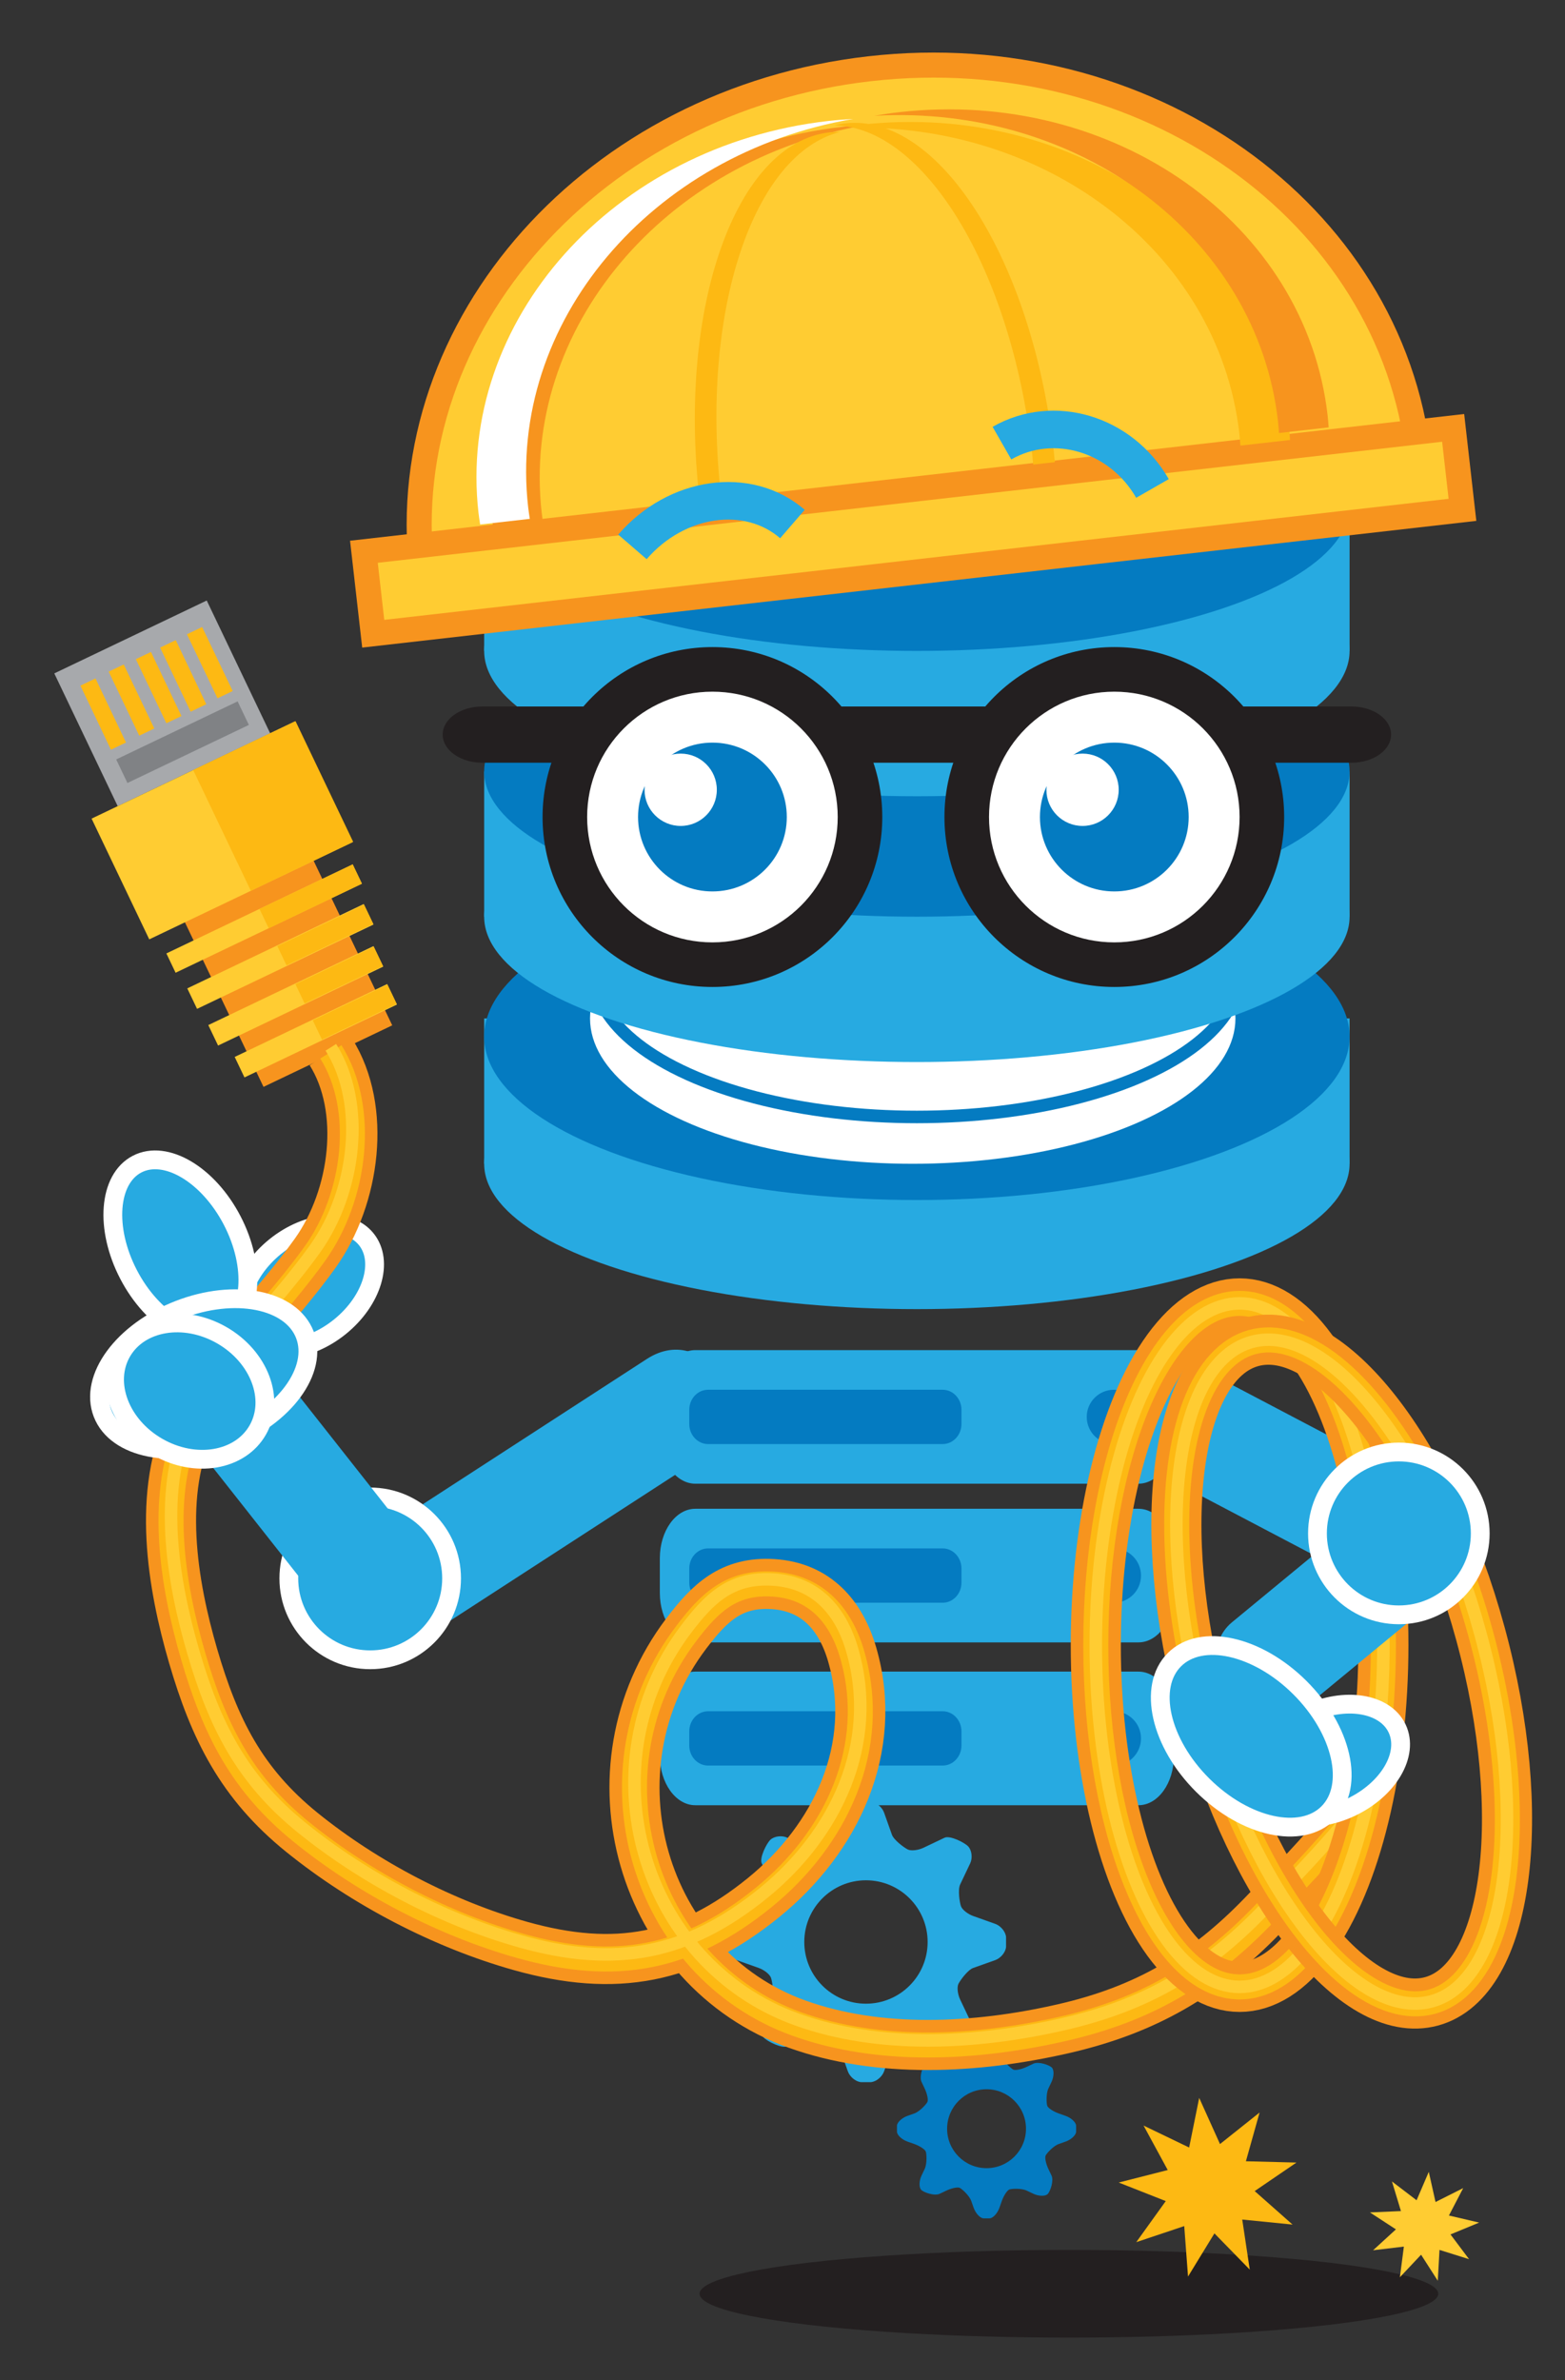 <?xml version="1.0" encoding="utf-8"?>
<!-- Generator: Adobe Illustrator 14.0.0, SVG Export Plug-In . SVG Version: 6.00 Build 43363)  -->
<!DOCTYPE svg PUBLIC "-//W3C//DTD SVG 1.1//EN" "http://www.w3.org/Graphics/SVG/1.1/DTD/svg11.dtd">
<svg version="1.1" id="Layer_1" xmlns="http://www.w3.org/2000/svg" xmlns:xlink="http://www.w3.org/1999/xlink" x="0px" y="0px"
	 width="125px" height="190px" viewBox="0 0 125 190" enable-background="new 0 0 125 190" xml:space="preserve">
<rect x="0" y="0" width="125" height="190" fill="#333333" stroke="none"/>
<g>
	<g>
		<line fill="#FFFFFF" x1="112.896" y1="123.25" x2="93.229" y2="112.916"/>
		<g>
			<path fill="#27AAE1" d="M115.167,119.363c-6.556-3.443-13.111-6.889-19.667-10.334c-5.133-2.695-9.682,5.072-4.543,7.771
				c6.556,3.445,13.111,6.891,19.667,10.334C115.757,129.832,120.306,122.064,115.167,119.363L115.167,119.363z"/>
		</g>
	</g>
	<g>
		<line fill="#FFFFFF" x1="53.935" y1="112.377" x2="31.233" y2="127.088"/>
		<g>
			<path fill="#27AAE1" d="M51.664,108.49c-7.567,4.904-15.134,9.809-22.701,14.713c-4.851,3.143-0.344,10.938,4.542,7.771
				c7.567-4.904,15.134-9.809,22.701-14.713C61.056,113.119,56.55,105.324,51.664,108.49L51.664,108.49z"/>
		</g>
	</g>
	<g>
		<g>
			<path fill="#27AAE1" d="M93.764,114.504c0,2.178-1.269,3.943-2.835,3.943H55.537c-1.565,0-2.834-1.766-2.834-3.943v-2.779
				c0-2.178,1.269-3.943,2.834-3.943h35.392c1.566,0,2.835,1.766,2.835,3.943V114.504z"/>
			<path fill="#047BC1" d="M76.794,113.678c0,0.885-0.672,1.604-1.501,1.604H56.554c-0.829,0-1.501-0.719-1.501-1.604v-1.129
				c0-0.885,0.672-1.602,1.501-1.602h18.739c0.829,0,1.501,0.717,1.501,1.602V113.678z"/>
			<circle fill="#047BC1" cx="88.967" cy="113.115" r="2.167"/>
		</g>
		<g>
			<path fill="#27AAE1" d="M93.764,127.172c0,2.178-1.269,3.943-2.835,3.943H55.537c-1.565,0-2.834-1.766-2.834-3.943v-2.781
				c0-2.178,1.269-3.943,2.834-3.943h35.392c1.566,0,2.835,1.766,2.835,3.943V127.172z"/>
			<path fill="#047BC1" d="M76.794,126.346c0,0.885-0.672,1.602-1.501,1.602H56.554c-0.829,0-1.501-0.717-1.501-1.602v-1.129
				c0-0.885,0.672-1.604,1.501-1.604h18.739c0.829,0,1.501,0.719,1.501,1.604V126.346z"/>
			<circle fill="#047BC1" cx="88.967" cy="125.781" r="2.167"/>
		</g>
		<g>
			<path fill="#27AAE1" d="M93.764,140.172c0,2.178-1.269,3.943-2.835,3.943H55.537c-1.565,0-2.834-1.766-2.834-3.943v-2.781
				c0-2.178,1.269-3.943,2.834-3.943h35.392c1.566,0,2.835,1.766,2.835,3.943V140.172z"/>
			<path fill="#047BC1" d="M76.794,139.346c0,0.885-0.672,1.602-1.501,1.602H56.554c-0.829,0-1.501-0.717-1.501-1.602v-1.129
				c0-0.885,0.672-1.604,1.501-1.604h18.739c0.829,0,1.501,0.719,1.501,1.604V139.346z"/>
			<circle fill="#047BC1" cx="88.967" cy="138.781" r="2.167"/>
		</g>
	</g>
	<path fill="#27AAE1" stroke="#FFFFFF" stroke-width="1.5" d="M21.982,99.52c-2.588,2.094-3.53,5.223-2.102,6.99
		c1.428,1.764,4.684,1.5,7.271-0.592c2.59-2.096,3.529-5.223,2.102-6.988C27.826,97.162,24.572,97.428,21.982,99.52z"/>
	<g>
		<path fill="#27AAE1" d="M60.6,157.105c0.441,0.156,0.882,0.51,0.981,0.787c0.099,0.275,0.264,1.311,0.063,1.732l-0.802,1.688
			c-0.201,0.422-0.131,1.027,0.155,1.346c0.286,0.316,1.467,0.9,1.889,0.699l1.688-0.803c0.422-0.201,0.982-0.264,1.245-0.139
			s1.118,0.742,1.275,1.184l0.626,1.762c0.157,0.441,0.631,0.828,1.053,0.861c0,0,0,0,0.393,0s0.393,0,0.393,0
			c0.422-0.033,0.896-0.42,1.053-0.861l0.627-1.762c0.157-0.441,0.511-0.883,0.787-0.98c0.275-0.1,1.311-0.266,1.732-0.064
			l1.688,0.803c0.422,0.201,1.027,0.131,1.344-0.154c0.317-0.287,0.902-1.469,0.701-1.891l-0.802-1.688
			c-0.201-0.422-0.264-0.982-0.139-1.244c0.125-0.264,0.742-1.119,1.183-1.275l1.762-0.627c0.44-0.158,0.828-0.631,0.861-1.053
			c0,0,0,0,0-0.393s0-0.393,0-0.393c-0.033-0.422-0.421-0.896-0.861-1.053l-1.762-0.627c-0.44-0.156-0.882-0.51-0.98-0.785
			c-0.1-0.277-0.265-1.313-0.063-1.734l0.802-1.688c0.201-0.422,0.131-1.027-0.154-1.344c-0.286-0.316-1.469-0.902-1.891-0.701
			l-1.688,0.803c-0.422,0.201-0.982,0.264-1.245,0.139s-1.117-0.742-1.274-1.182l-0.627-1.764c-0.157-0.441-0.631-0.828-1.053-0.861
			c0,0,0,0-0.393,0s-0.393,0-0.393,0c-0.422,0.033-0.896,0.42-1.053,0.861l-0.626,1.762c-0.157,0.441-0.511,0.883-0.786,0.982
			c-0.276,0.098-1.313,0.264-1.734,0.063l-1.688-0.803c-0.422-0.201-1.027-0.131-1.344,0.154c-0.317,0.287-0.9,1.469-0.7,1.891
			l0.802,1.686c0.201,0.424,0.263,0.984,0.139,1.246c-0.124,0.264-0.742,1.119-1.183,1.275l-1.763,0.627
			c-0.441,0.156-0.828,0.631-0.86,1.053c0,0,0,0,0,0.393s0,0.393,0,0.393c0.032,0.422,0.419,0.895,0.86,1.053L60.6,157.105z
			 M64.24,155.033c0-2.721,2.205-4.926,4.926-4.926s4.926,2.205,4.926,4.926s-2.205,4.926-4.926,4.926S64.24,157.754,64.24,155.033z
			"/>
	</g>
	<g>
		<path fill="#047BC1" d="M73.032,171.162c0.44,0.158,0.853,0.43,0.915,0.607c0.063,0.176,0.109,0.963-0.092,1.385l-0.249,0.525
			c-0.201,0.422-0.216,0.934-0.032,1.137c0.183,0.203,1.063,0.518,1.484,0.316l0.527-0.25c0.422-0.201,0.905-0.301,1.072-0.221
			c0.168,0.08,0.761,0.605,0.918,1.045l0.195,0.551c0.157,0.439,0.506,0.818,0.776,0.84c0,0,0,0,0.251,0c0.25,0,0.25,0,0.25,0
			c0.271-0.021,0.62-0.4,0.777-0.84l0.195-0.551c0.157-0.439,0.43-0.852,0.605-0.916c0.176-0.063,0.963-0.109,1.385,0.092
			l0.527,0.25c0.422,0.201,0.934,0.215,1.136,0.033c0.202-0.184,0.517-1.064,0.316-1.486l-0.25-0.525
			c-0.2-0.422-0.299-0.906-0.22-1.074s0.604-0.76,1.044-0.918l0.551-0.195c0.44-0.156,0.818-0.506,0.839-0.775c0,0,0,0,0-0.25
			c0-0.252,0-0.252,0-0.252c-0.021-0.27-0.398-0.619-0.839-0.775l-0.551-0.195c-0.44-0.158-0.853-0.43-0.915-0.607
			c-0.063-0.176-0.109-0.963,0.091-1.385l0.25-0.525c0.2-0.422,0.215-0.934,0.032-1.137s-1.063-0.518-1.484-0.316l-0.527,0.25
			c-0.422,0.201-0.905,0.299-1.072,0.221c-0.168-0.08-0.761-0.605-0.918-1.045l-0.195-0.551c-0.157-0.441-0.507-0.818-0.777-0.84
			c0,0,0,0-0.25,0c-0.251,0-0.251,0-0.251,0c-0.271,0.021-0.619,0.398-0.776,0.84l-0.195,0.551c-0.157,0.439-0.43,0.852-0.605,0.916
			c-0.176,0.063-0.963,0.109-1.385-0.092l-0.527-0.25c-0.422-0.201-0.934-0.217-1.136-0.033s-0.518,1.064-0.316,1.486l0.249,0.525
			c0.201,0.422,0.3,0.906,0.221,1.074c-0.079,0.166-0.604,0.76-1.044,0.918l-0.551,0.195c-0.44,0.156-0.818,0.506-0.839,0.775
			c0,0,0,0,0,0.252c0,0.25,0,0.25,0,0.25c0.021,0.27,0.398,0.619,0.839,0.775L73.032,171.162z M75.648,169.941
			c0-1.74,1.41-3.152,3.15-3.152s3.15,1.412,3.15,3.152c0,1.738-1.41,3.148-3.15,3.148S75.648,171.68,75.648,169.941z"/>
	</g>
	<g>
		<g>
			<ellipse fill="#27AAE1" cx="73.233" cy="92.907" rx="34.562" ry="11.603"/>
			<rect x="38.672" y="81.304" fill="#27AAE1" width="69.123" height="11.603"/>
			<ellipse fill="#047BC1" cx="73.233" cy="82.75" rx="34.562" ry="13.051"/>
		</g>
		<ellipse fill="#FFFFFF" cx="72.902" cy="81.304" rx="25.775" ry="11.604"/>
		<ellipse fill="#FFFFFF" stroke="#047BC1" cx="73.232" cy="77.565" rx="25.775" ry="11.604"/>
		<g>
			<ellipse fill="#27AAE1" cx="73.233" cy="73.182" rx="34.562" ry="11.603"/>
			<rect x="38.672" y="61.579" fill="#27AAE1" width="69.123" height="11.604"/>
			<ellipse fill="#047BC1" cx="73.233" cy="61.579" rx="34.562" ry="11.604"/>
		</g>
		<g>
			<ellipse fill="#27AAE1" cx="73.233" cy="51.963" rx="34.562" ry="11.604"/>
			<rect x="38.672" y="40.362" fill="#27AAE1" width="69.123" height="11.602"/>
			<ellipse fill="#047BC1" cx="73.233" cy="40.36" rx="34.562" ry="11.604"/>
		</g>
		<g>
			<path fill="#231F20" d="M111.109,58.645c0,1.238-1.414,2.244-3.159,2.244H38.517c-1.745,0-3.159-1.006-3.159-2.244l0,0
				c0-1.24,1.414-2.244,3.159-2.244h69.434C109.695,56.401,111.109,57.405,111.109,58.645L111.109,58.645z"/>
			<g>
				<circle fill="#231F20" cx="56.903" cy="65.225" r="13.567"/>
				<circle fill="#FFFFFF" cx="56.903" cy="65.225" r="10.007"/>
				<circle fill="#047BC1" cx="56.903" cy="65.225" r="5.94"/>
				<circle fill="#FFFFFF" cx="54.367" cy="63.049" r="2.887"/>
			</g>
			<g>
				<circle fill="#231F20" cx="89.002" cy="65.225" r="13.567"/>
				<circle fill="#FFFFFF" cx="89.002" cy="65.225" r="10.007"/>
				<circle fill="#047BC1" cx="89.002" cy="65.225" r="5.94"/>
				<circle fill="#FFFFFF" cx="86.466" cy="63.049" r="2.887"/>
			</g>
		</g>
		<g>
			<g>
				<path fill="#27AAE1" d="M75.733,36.383c0,1.559-1.125,2.834-2.5,2.834s-2.5-1.275-2.5-2.834v-9.601
					c0-1.559,1.125-2.834,2.5-2.834s2.5,1.275,2.5,2.834V36.383z"/>
				<path fill="none" stroke="#FFFFFF" stroke-width="1.5" d="M75.733,36.383c0,1.559-1.125,2.834-2.5,2.834s-2.5-1.275-2.5-2.834
					v-9.601c0-1.559,1.125-2.834,2.5-2.834s2.5,1.275,2.5,2.834V36.383z"/>
			</g>
			<circle fill="#047BC1" stroke="#FFFFFF" stroke-width="1.5" cx="73.233" cy="21.103" r="4.905"/>
			<g>
				<path fill="none" stroke="#047BC1" stroke-width="3" d="M84.081,16.116"/>
			</g>
			<g>
				<path fill="none" stroke="#047BC1" stroke-width="3" d="M62.791,16.448"/>
			</g>
			<g>
				<path fill="none" stroke="#047BC1" stroke-width="3" d="M88.089,12.094"/>
			</g>
			<g>
				<path fill="none" stroke="#047BC1" stroke-width="3" d="M58.846,12.489"/>
			</g>
			<g>
				<path fill="none" stroke="#047BC1" stroke-width="3" d="M92.285,7.86"/>
			</g>
			<g>
				<path fill="none" stroke="#047BC1" stroke-width="3" d="M54.724,8.415"/>
			</g>
		</g>
	</g>
	<ellipse fill="#231F20" cx="85.377" cy="183.115" rx="29.5" ry="3.5"/>
	<polygon fill="#FFCC32" points="114.839,182.078 113.505,179.998 111.812,181.797 112.13,179.35 109.671,179.643 111.495,177.975 
		109.421,176.623 111.896,176.514 111.179,174.15 113.146,175.65 114.12,173.383 114.659,175.791 116.87,174.68 115.729,176.869 
		118.142,177.434 115.854,178.379 117.339,180.355 114.976,179.615 	"/>
	<polygon fill="#FDB913" points="99.821,181.188 96.999,178.295 94.89,181.742 94.587,177.713 90.755,178.996 93.112,175.717 
		89.353,174.236 93.269,173.238 91.339,169.688 94.979,171.441 95.782,167.48 97.444,171.164 100.606,168.646 99.513,172.537 
		103.552,172.641 100.214,174.918 103.241,177.594 99.22,177.191 	"/>
	<path fill="none" stroke="#F7941E" stroke-width="4" d="M26.426,83.974c2.858,4.545,1.958,11.559-1.237,16.053
		c-3.058,4.301-7.266,8.164-9.844,13.342c-2.849,5.719-1.57,13.182,0.082,18.838c1.704,5.83,3.85,10.164,8.683,14.072
		c5.063,4.094,11.375,7.361,17.458,9.07c7.591,2.133,13.348,1.068,19.434-3.875c5.731-4.656,9.234-11.893,7.063-19.393
		c-0.896-3.094-2.854-5.398-6.32-5.619c-3.337-0.213-5.083,1.506-6.93,3.943c-8.244,10.887-3.59,26.723,8.85,31.186
		c6.508,2.334,14.213,1.98,21.262,0.367c6.547-1.498,11.288-4.25,15.931-9.053c2.278-2.357,4.701-4.875,6.819-7.432"/>
	<circle fill="#27AAE1" stroke="#FFFFFF" stroke-width="1.5" cx="29.569" cy="126.004" r="6.5"/>
	<g>
		<line fill="#FFFFFF" x1="29.109" y1="125.287" x2="16.376" y2="109.146"/>
		<g>
			<path fill="#27AAE1" d="M32.292,122.105c-4.245-5.381-8.489-10.762-12.733-16.141c-1.522-1.93-4.783-1.582-6.364,0
				c-1.886,1.885-1.518,4.439,0,6.363c4.245,5.381,8.489,10.762,12.733,16.141c1.522,1.93,4.783,1.582,6.364,0
				C34.177,126.584,33.809,124.029,32.292,122.105L32.292,122.105z"/>
		</g>
	</g>
	<g>
		
			<rect x="6.208" y="50.296" transform="matrix(0.902 -0.431 0.431 0.902 -22.941 11.067)" fill="#A7A9AC" width="13.499" height="11.75"/>
		
			<rect x="16.723" y="67.696" transform="matrix(0.902 -0.431 0.431 0.902 -30.757 17.127)" fill="#F7941E" width="11.398" height="17.501"/>
		
			<rect x="8.736" y="60.978" transform="matrix(0.902 -0.431 0.431 0.902 -26.846 14.115)" fill="#FFCC32" width="18" height="10.687"/>
		
			<rect x="12.848" y="72.508" transform="matrix(0.902 -0.431 0.431 0.902 -29.551 16.25)" fill="#FFCC32" width="16.5" height="1.709"/>
		
			<rect x="14.582" y="75.483" transform="matrix(0.902 -0.431 0.431 0.902 -30.728 17.104)" fill="#FFCC32" width="15.625" height="1.813"/>
		
			<rect x="16.316" y="78.624" transform="matrix(0.902 -0.431 0.431 0.902 -31.967 17.947)" fill="#FFCC32" width="14.625" height="1.813"/>
		
			<rect x="18.477" y="81.415" transform="matrix(0.902 -0.431 0.431 0.902 -33.011 18.905)" fill="#FFCC32" width="13.5" height="1.813"/>
		
			<rect x="7.599" y="54.148" transform="matrix(0.903 -0.43 0.43 0.903 -23.722 9.107)" fill="#FDB913" width="1.334" height="5.665"/>
		
			<rect x="9.826" y="53.084" transform="matrix(0.902 -0.431 0.431 0.902 -23.062 9.973)" fill="#FDB913" width="1.333" height="5.666"/>
		
			<rect x="12.026" y="52.032" transform="matrix(0.903 -0.43 0.43 0.903 -22.383 10.809)" fill="#FDB913" width="1.338" height="5.666"/>
		
			<rect x="13.961" y="51.097" transform="matrix(0.903 -0.43 0.43 0.903 -21.789 11.561)" fill="#FDB913" width="1.384" height="5.667"/>
		
			<rect x="16.087" y="50.091" transform="matrix(0.902 -0.431 0.431 0.902 -21.169 12.387)" fill="#FDB913" width="1.346" height="5.666"/>
		
			<rect x="9.204" y="58.232" transform="matrix(0.902 -0.431 0.431 0.902 -24.12 12.069)" fill="#808285" width="10.753" height="2.084"/>
		
			<rect x="17.293" y="59.024" transform="matrix(0.902 -0.431 0.431 0.902 -25.608 15.688)" fill="#FDB913" width="9.062" height="10.688"/>
		
			<rect x="20.695" y="70.73" transform="matrix(0.902 -0.431 0.431 0.902 -28.426 17.685)" fill="#FDB913" width="8.251" height="1.71"/>
		
			<rect x="22.141" y="73.823" transform="matrix(0.902 -0.431 0.431 0.902 -29.64 18.481)" fill="#FDB913" width="7.679" height="1.709"/>
		
			<rect x="23.627" y="77.02" transform="matrix(0.902 -0.431 0.431 0.902 -30.913 19.278)" fill="#FDB913" width="6.939" height="1.709"/>
		
			<rect x="25.025" y="79.984" transform="matrix(0.902 -0.431 0.431 0.902 -32.064 20.094)" fill="#FDB913" width="6.614" height="1.709"/>
	</g>
	<path fill="none" stroke="#FDB913" stroke-width="2" d="M26.426,83.973c2.858,4.545,1.958,11.559-1.237,16.054
		c-3.058,4.301-7.266,8.164-9.844,13.34c-2.849,5.719-1.57,13.184,0.082,18.838c1.704,5.83,3.85,10.166,8.683,14.074
		c5.063,4.092,11.375,7.359,17.458,9.068c7.591,2.135,13.348,1.07,19.434-3.875c5.731-4.656,9.234-11.893,7.063-19.391
		c-0.896-3.094-2.854-5.4-6.32-5.621c-3.337-0.211-5.083,1.506-6.93,3.943c-8.244,10.887-3.59,26.723,8.85,31.186
		c6.508,2.334,14.213,1.982,21.262,0.369c6.547-1.498,11.288-4.252,15.931-9.055c2.278-2.355,4.701-4.873,6.819-7.432"/>
	<path fill="none" stroke="#FFCC32" d="M26.426,83.609c2.858,4.545,1.958,11.559-1.237,16.053
		c-3.058,4.301-7.266,8.164-9.844,13.342c-2.849,5.719-1.57,13.182,0.082,18.838c1.704,5.83,3.85,10.164,8.683,14.072
		c5.063,4.094,11.375,7.361,17.458,9.07c7.591,2.133,13.348,1.068,19.434-3.875c5.731-4.656,9.234-11.893,7.063-19.393
		c-0.896-3.094-2.854-5.398-6.32-5.619c-3.337-0.213-5.083,1.506-6.93,3.943c-8.244,10.887-3.59,26.723,8.85,31.186
		c6.508,2.334,14.213,1.98,21.262,0.367c6.547-1.498,11.288-4.25,15.931-9.053c2.278-2.357,4.701-4.875,6.819-7.432"/>
	<g>
		
			<ellipse transform="matrix(-0.887 0.461 -0.461 -0.887 73.078 181.226)" fill="#27AAE1" stroke="#FFFFFF" stroke-width="1.5" cx="14.417" cy="99.533" rx="4.667" ry="7.499"/>
		
			<ellipse transform="matrix(-0.932 0.363 -0.363 -0.932 71.245 206.067)" fill="#27AAE1" stroke="#FFFFFF" stroke-width="1.5" cx="16.247" cy="109.732" rx="8.667" ry="5.499"/>
		<path fill="#27AAE1" stroke="#FFFFFF" stroke-width="1.5" d="M12.595,115.514c2.998,1.723,6.576,1.119,7.988-1.346
			c1.414-2.465,0.128-5.855-2.87-7.576c-2.999-1.721-6.576-1.119-7.99,1.346C8.311,110.404,9.596,113.795,12.595,115.514z"/>
	</g>
	<g>
		<ellipse fill="none" stroke="#F7941E" stroke-width="4" cx="99.009" cy="131.334" rx="11.486" ry="27.283"/>
		<path fill="none" stroke="#FDB913" stroke-width="2" d="M110.495,131.334c0,15.07-5.143,27.285-11.486,27.285
			s-11.486-12.215-11.486-27.285c0-15.066,5.143-27.281,11.486-27.281S110.495,116.268,110.495,131.334z"/>
		<ellipse fill="none" stroke="#FFCC32" cx="99.009" cy="131.334" rx="11.486" ry="27.283"/>
	</g>
	<g>
		<path fill="none" stroke="#F7941E" stroke-width="4" d="M118.246,130.426c3.964,14.539,2.216,27.676-3.904,29.346
			c-6.121,1.668-14.296-8.766-18.259-23.305c-3.963-14.535-2.215-27.672,3.905-29.342
			C106.109,105.457,114.283,115.889,118.246,130.426z"/>
		
			<ellipse transform="matrix(0.965 -0.263 0.263 0.965 -31.321 32.877)" fill="none" stroke="#FDB913" stroke-width="2" cx="107.165" cy="133.448" rx="11.486" ry="27.284"/>
		<path fill="none" stroke="#FFCC32" d="M118.246,130.426c3.964,14.539,2.216,27.676-3.904,29.346
			c-6.121,1.668-14.296-8.766-18.259-23.305c-3.963-14.535-2.215-27.672,3.905-29.342
			C106.109,105.457,114.283,115.889,118.246,130.426z"/>
	</g>
	<g>
		
			<ellipse transform="matrix(-0.427 -0.904 0.904 -0.427 24.439 296.478)" fill="#27AAE1" stroke="#FFFFFF" stroke-width="1.5" cx="106.104" cy="140.5" rx="4.111" ry="6.027"/>
		<g>
			<line fill="#FFFFFF" x1="112.229" y1="123.916" x2="101.58" y2="132.693"/>
			<g>
				<path fill="#27AAE1" d="M109.047,120.734c-3.55,2.926-7.1,5.852-10.648,8.777c-1.896,1.561-1.609,4.754,0,6.363
					c1.857,1.857,4.473,1.559,6.363,0c3.55-2.926,7.1-5.852,10.648-8.777c1.896-1.563,1.609-4.756,0-6.363
					C113.553,118.875,110.938,119.176,109.047,120.734L109.047,120.734z"/>
			</g>
		</g>
		<circle fill="#27AAE1" stroke="#FFFFFF" stroke-width="1.5" cx="111.729" cy="122.416" r="6.5"/>
		
			<ellipse transform="matrix(-0.709 -0.705 0.705 -0.709 73.063 307.299)" fill="#27AAE1" stroke="#FFFFFF" stroke-width="1.5" cx="99.896" cy="138.584" rx="8.667" ry="5.499"/>
	</g>
	<g>
		<g>
			<path fill="#FFCC32" stroke="#F7941E" stroke-width="2" d="M113.415,37.722c-0.029-0.405-0.057-0.809-0.103-1.213
				C111.084,16.884,91.453,2.99,69.464,5.487C47.476,7.982,31.46,25.922,33.686,45.548c0.047,0.404,0.113,0.803,0.171,1.204
				L113.415,37.722z"/>
			
				<rect x="29.139" y="39.083" transform="matrix(0.994 -0.113 0.113 0.994 -4.314 8.493)" fill="#FFCC32" stroke="#F7941E" stroke-width="2" width="87.525" height="6.583"/>
			<path fill="#FDB913" d="M68.73,9.962c-0.667,0.073-1.324,0.176-1.978,0.286c16.344-0.929,30.567,9.654,32.24,24.38
				c0.036,0.315,0.057,0.632,0.08,0.945l3.966-0.448c-0.024-0.316-0.045-0.631-0.082-0.948C101.219,18.858,85.894,8.013,68.73,9.962
				z"/>
			<path fill="#F7941E" d="M67.233,10.131c0.666-0.076,1.33-0.126,1.989-0.162c-16.135,2.757-27.625,16.26-25.953,30.984
				c0.035,0.316,0.084,0.628,0.132,0.94l-3.965,0.45c-0.047-0.313-0.099-0.624-0.134-0.94C37.564,26.083,50.068,12.08,67.233,10.131
				z"/>
			<path fill="#FDB913" d="M66.249,10.567c0.29-0.032,0.581-0.038,0.871-0.036c-6.964,1.714-11.201,14.346-9.536,29.013
				c0.035,0.316,0.078,0.626,0.119,0.939l-1.725,0.196c-0.044-0.313-0.084-0.623-0.12-0.939
				C54.126,24.48,58.777,11.417,66.249,10.567z"/>
			<path fill="#FDB913" d="M67.492,9.85c-0.292,0.033-0.575,0.091-0.857,0.158c7.172,0.11,14.132,11.472,15.796,26.138
				c0.036,0.316,0.064,0.628,0.096,0.942l1.725-0.195c-0.029-0.315-0.059-0.627-0.094-0.943C82.424,20.691,74.964,9.001,67.492,9.85
				z"/>
		</g>
		<path fill="#FFFFFF" d="M66.148,9.659c0.667-0.076,1.33-0.126,1.989-0.162c-16.135,2.757-27.625,16.26-25.953,30.984
			c0.036,0.316,0.084,0.628,0.132,0.94l-3.965,0.45c-0.047-0.313-0.098-0.624-0.134-0.94C36.479,25.611,48.984,11.607,66.148,9.659z
			"/>
		<path fill="#F7941E" d="M71.814,8.957c-0.667,0.074-1.324,0.177-1.978,0.287c16.344-0.929,30.567,9.654,32.239,24.379
			c0.037,0.316,0.058,0.633,0.081,0.946l3.966-0.449c-0.024-0.315-0.045-0.631-0.082-0.947
			C104.303,17.853,88.978,7.008,71.814,8.957z"/>
	</g>
	<g>
		<path fill="none" stroke="#27AAE1" stroke-width="3" d="M50.513,43.66c3.52-4.073,9.237-4.889,12.781-1.826"/>
	</g>
	<g>
		<path fill="none" stroke="#27AAE1" stroke-width="3" d="M80.027,35.376c4.142-2.372,9.52-0.753,12.023,3.619"/>
	</g>
</g>
</svg>
